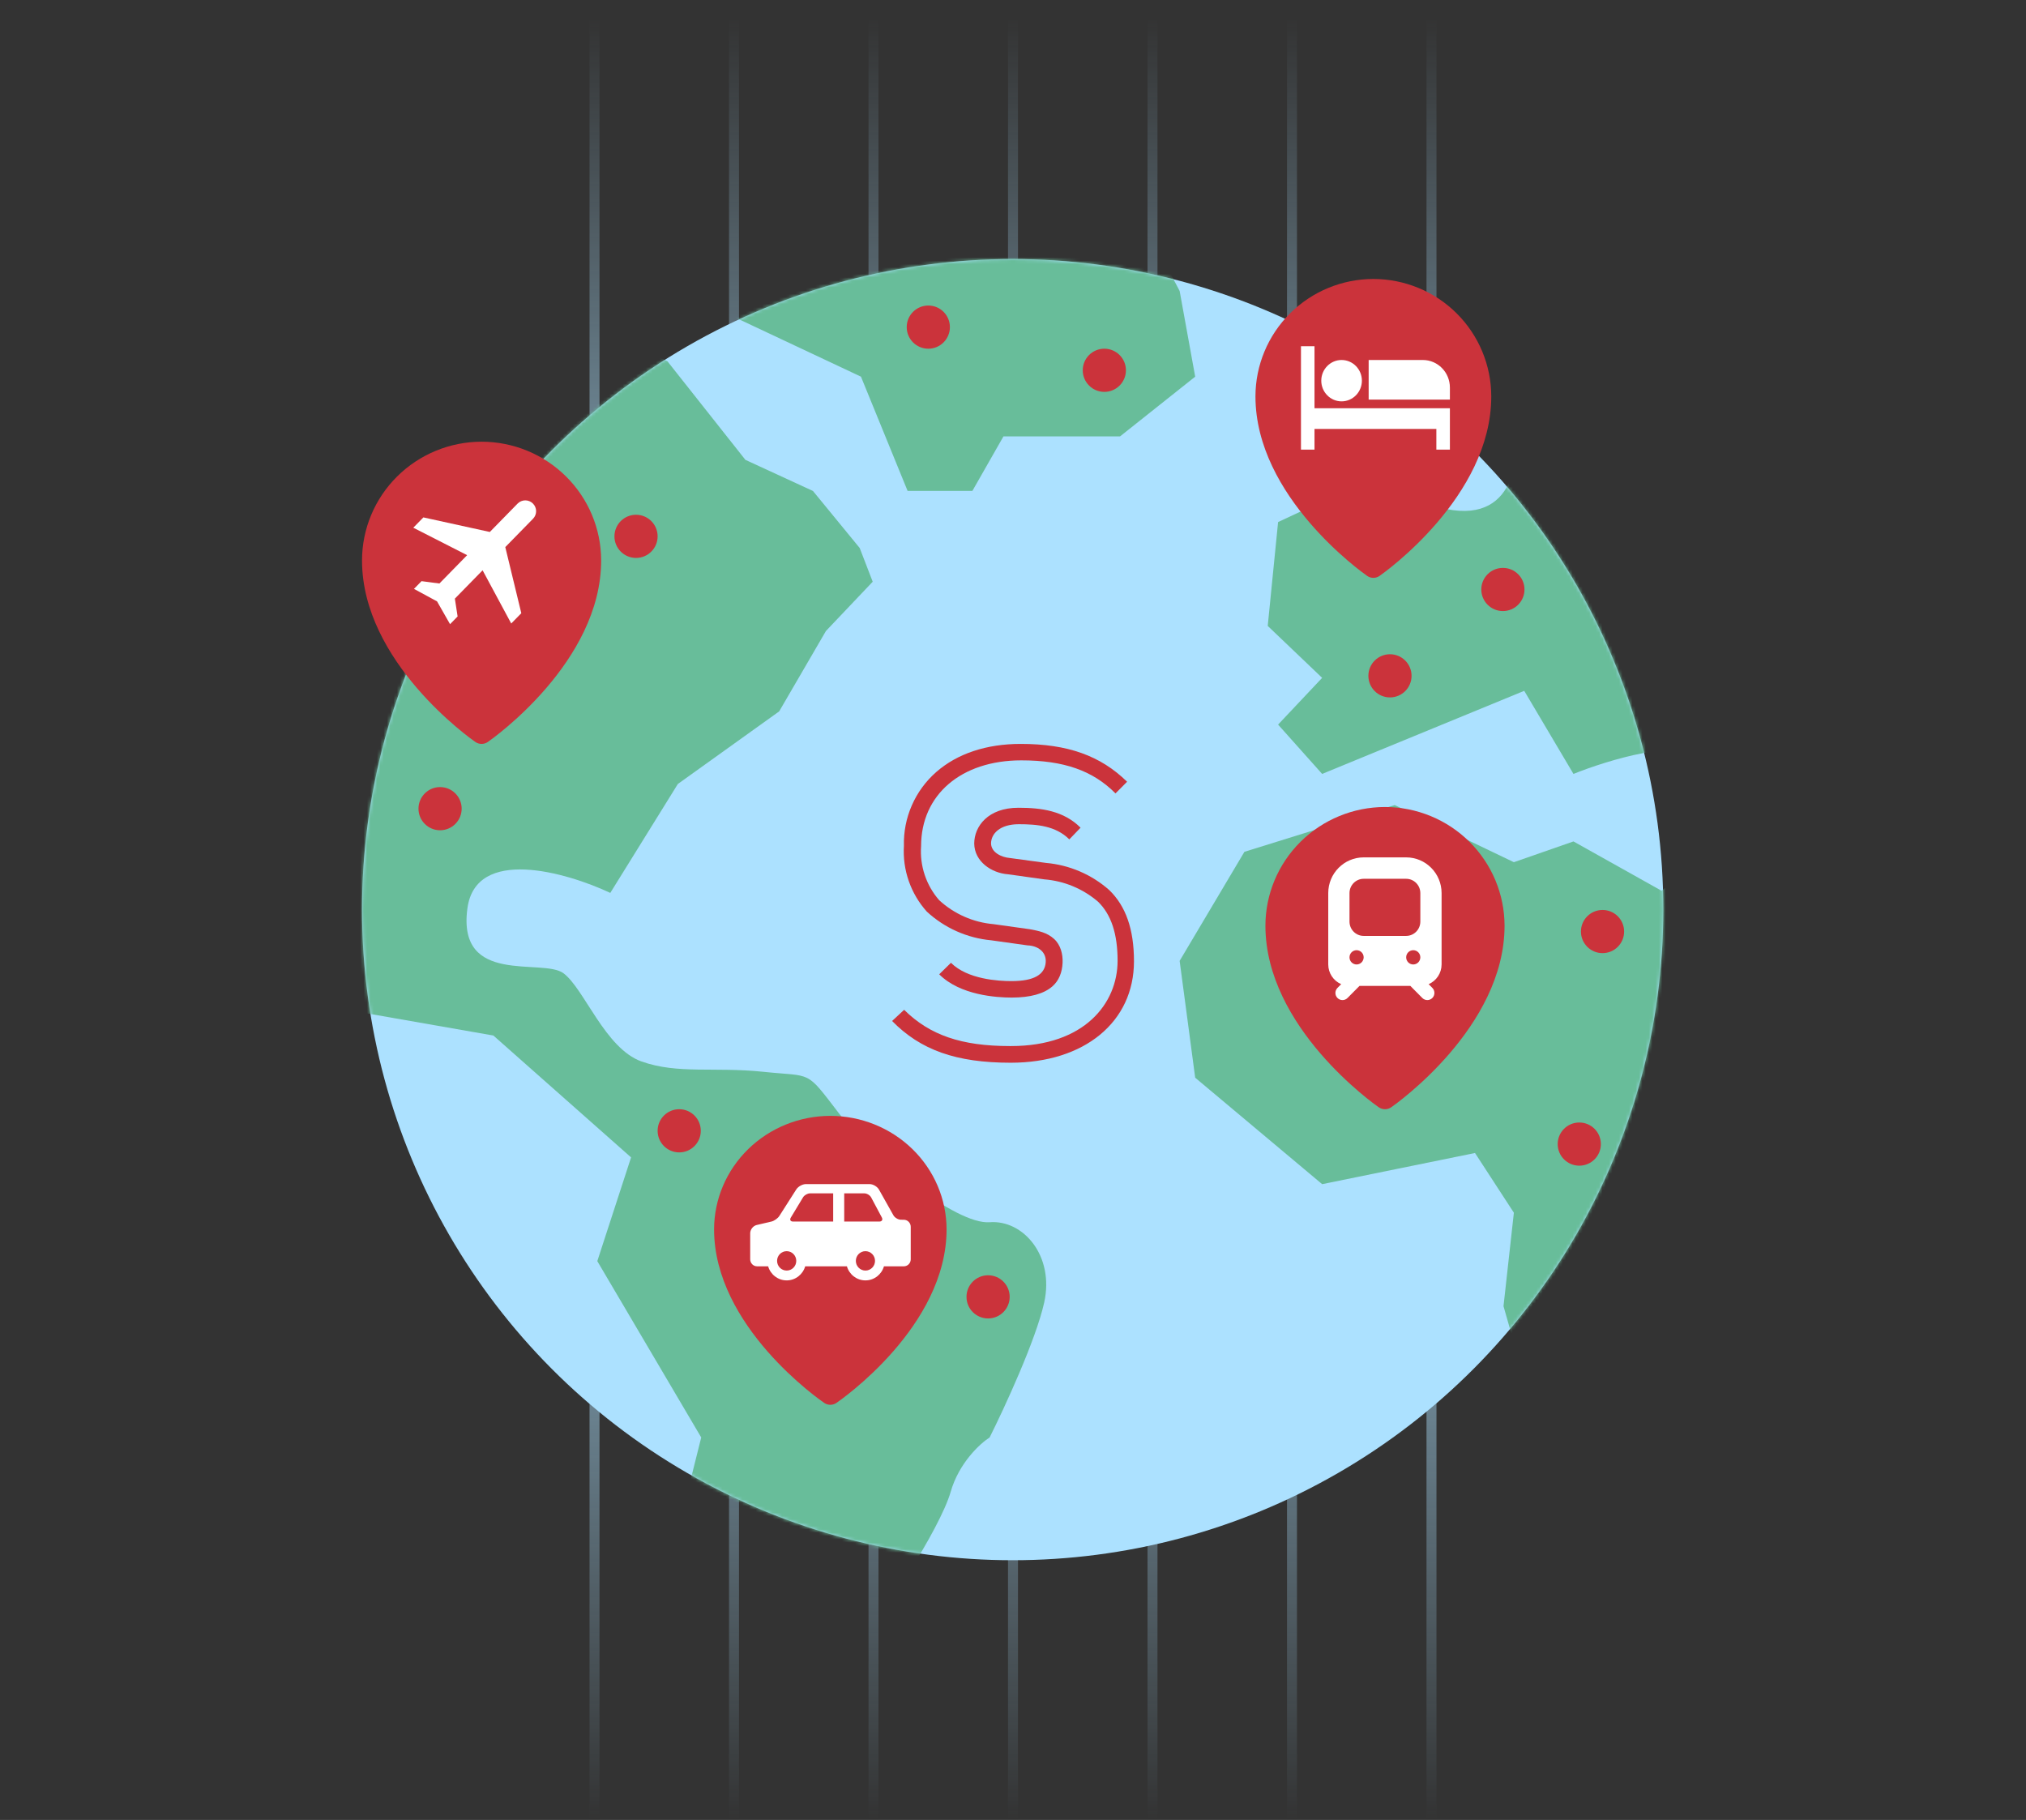 <?xml version="1.0" encoding="UTF-8"?> <svg xmlns="http://www.w3.org/2000/svg" width="610" height="548" viewBox="0 0 610 548" fill="none"><rect x="0" y="0" width="610" height="548" fill="#333333" stroke="none"/><path d="M179 0V548" stroke="url(#paint0_linear_380_1738)" stroke-width="3"></path><path d="M221 0V548" stroke="url(#paint1_linear_380_1738)" stroke-width="3"></path><path d="M263 0V548" stroke="url(#paint2_linear_380_1738)" stroke-width="3"></path><path d="M305 0V548" stroke="url(#paint3_linear_380_1738)" stroke-width="3"></path><path d="M347 0V548" stroke="url(#paint4_linear_380_1738)" stroke-width="3"></path><path d="M389 0V548" stroke="url(#paint5_linear_380_1738)" stroke-width="3"></path><path d="M431 0V548" stroke="url(#paint6_linear_380_1738)" stroke-width="3"></path><circle cx="304.901" cy="273.901" r="195.901" fill="url(#paint7_linear_380_1738)"></circle><mask id="mask0_380_1738" style="mask-type:alpha" maskUnits="userSpaceOnUse" x="109" y="78" width="392" height="392"><circle cx="304.906" cy="273.906" r="194.406" fill="#68BD9A" stroke="#E5999D" stroke-width="3"></circle></mask><g mask="url(#mask0_380_1738)"><path d="M224.428 138.466L200.96 108.795L131.339 76L14 214.205L81.274 284.479L103.96 304L148.549 311.808L190.009 348.507L179.839 379.74L211.13 432.836L200.96 473.438L197.049 516.384L229.904 532V507.014C237.466 503.37 253.841 495.301 258.847 492.178C265.105 488.274 283.098 460.164 286.227 449.233C288.73 440.488 295.092 434.658 297.961 432.836C302.393 423.986 311.885 403.477 314.388 392.233C317.517 378.178 308.13 367.247 297.961 368.027C287.791 368.808 262.759 348.507 252.589 335.233C242.42 321.959 244.767 324.301 229.904 322.74C215.041 321.178 204.089 323.521 193.138 319.616C182.186 315.712 175.928 297.753 169.67 293.068C163.412 288.384 137.597 296.973 140.726 273.548C143.229 254.808 170.452 262.616 183.75 268.863L204.089 236.068L234.597 214.205L248.678 190L262.759 175.164L258.847 165.014L244.767 147.836L224.428 138.466Z" fill="#68BD9A"></path><path d="M259.224 113.418L221 95.436L281.846 54L347.373 72.764L355.174 87.618L359.855 113.418L337.232 131.4H302.129L292.768 147.818H273.266L259.224 113.418Z" fill="#68BD9A"></path><path d="M435.523 153.291C457.365 157.669 458.145 135.309 455.805 123.582L483.108 91.527L597 247.891L561.116 304.964L526.793 274.473L518.992 286.2L540.834 315.127L587.639 319.818L548.635 351.873L526.793 370.636L540.834 398V437.091L486.228 484L458.925 444.909V415.2L452.685 393.309L455.805 365.164L444.104 347.182L398.079 356.564L359.855 324.509L355.174 289.327L374.676 256.491L419.921 242.418L455.805 259.618L473.747 253.364L500.27 268.218L518.992 253.364C518.992 247.63 517.588 234.6 511.971 228.345C506.354 222.091 484.148 228.867 473.747 233.036L458.925 208.018L398.079 233.036L384.817 218.182L398.079 204.109L381.697 188.473L384.817 157.2L419.921 140.782C416.021 143.127 413.68 148.913 435.523 153.291Z" fill="#68BD9A"></path></g><path d="M298.476 283.141L309.387 284.668C312.414 284.764 315.141 286.577 314.843 289.862C314.518 293.452 311.373 295.427 304.499 295.427C300.702 295.427 291.296 294.903 286.32 289.906L282.785 293.376C289.092 299.704 300.091 300.381 304.608 300.381C310.195 300.381 314.319 299.246 316.873 296.998C318.858 295.25 319.799 292.768 319.928 289.928C320.048 287.286 319.327 284.51 317.375 282.726C315.269 280.802 312.704 280.289 310.064 279.802L299.152 278.274C293.04 277.747 287.276 275.206 282.763 271.051C280.827 268.83 279.35 266.249 278.417 263.454C277.485 260.66 277.115 257.709 277.329 254.771C277.329 239.32 289.397 228.954 307.489 228.954C320.255 228.954 329.028 232.009 335.859 238.905L339.35 235.392C331.363 227.557 321.456 224 307.336 224C296.97 224 288.241 226.924 281.912 232.446C278.749 235.21 276.235 238.639 274.549 242.486C272.863 246.334 272.046 250.506 272.157 254.705C271.937 258.297 272.434 261.896 273.618 265.294C274.802 268.692 276.649 271.821 279.053 274.499C284.399 279.439 291.227 282.477 298.476 283.141Z" fill="#CB333B"></path><path d="M314.931 259.833L304.019 258.35C301.645 258.158 298.452 256.743 298.389 253.985C298.389 251.104 300.986 248.18 306.747 248.18C312.223 248.18 317.84 248.662 321.958 252.741L325.34 249.227C320.229 244.116 313.506 243.226 306.638 243.226C297.494 243.226 293.326 248.813 293.326 254.007C293.386 259.405 298.519 262.898 303.517 263.26L314.429 264.787C320.395 265.256 326.058 267.61 330.6 271.509C334.571 275.372 336.492 281.198 336.492 289.295C336.492 302.083 326.562 314.981 304.412 314.981H304.063C289.441 314.981 279.926 311.685 272.223 304.069L268.6 307.43C277.155 316.159 287.848 320 304.324 320C326.497 320 341.424 307.735 341.424 289.447C341.424 279.845 338.98 272.84 333.96 267.995C328.653 263.31 321.983 260.449 314.931 259.833Z" fill="#CB333B"></path><path d="M413.5 84C404.088 84.011 395.065 87.74 388.41 94.368C381.755 100.996 378.011 109.983 378 119.357C378 149.61 410.273 172.462 411.647 173.419C412.19 173.797 412.837 174 413.5 174C414.163 174 414.81 173.797 415.353 173.419C416.727 172.462 449 149.61 449 119.357C448.989 109.983 445.245 100.996 438.59 94.368C431.935 87.74 422.912 84.011 413.5 84Z" fill="#CB333B"></path><path d="M417 243C407.456 243.011 398.306 246.781 391.557 253.483C384.808 260.185 381.011 269.272 381 278.75C381 309.339 413.727 332.445 415.121 333.413C415.672 333.795 416.328 334 417 334C417.672 334 418.328 333.795 418.879 333.413C420.273 332.445 453 309.339 453 278.75C452.989 269.272 449.192 260.185 442.443 253.483C435.694 246.781 426.544 243.011 417 243Z" fill="#CB333B"></path><path d="M145 133C135.456 133.011 126.306 136.781 119.557 143.483C112.808 150.185 109.011 159.272 109 168.75C109 199.339 141.727 222.445 143.121 223.413C143.672 223.795 144.328 224 145 224C145.672 224 146.328 223.795 146.879 223.413C148.273 222.445 181 199.339 181 168.75C180.989 159.272 177.192 150.185 170.443 143.483C163.694 136.781 154.544 133.011 145 133Z" fill="#CB333B"></path><path d="M153.923 187.746L156.959 184.642L152.136 164.737L160.486 156.202C161.746 154.914 161.723 152.857 160.435 151.597C159.147 150.337 157.09 150.36 155.83 151.648L147.48 160.183L127.474 155.796L124.438 158.9L140.648 167.166L132.298 175.701L126.917 174.993L124.64 177.32L131.589 181.082L135.503 187.948L137.78 185.62L136.954 180.256L145.304 171.721L153.923 187.746Z" fill="white"></path><path d="M250 336C240.721 336.011 231.825 339.615 225.263 346.023C218.702 352.43 215.011 361.117 215 370.179C215 399.423 246.818 421.513 248.173 422.439C248.709 422.804 249.346 423 250 423C250.654 423 251.291 422.804 251.827 422.439C253.182 421.513 285 399.423 285 370.179C284.989 361.117 281.298 352.43 274.737 346.023C268.175 339.615 259.279 336.011 250 336Z" fill="#CB333B"></path><path fill-rule="evenodd" clip-rule="evenodd" d="M428.391 108.398H412.084V120.32H436.544V116.702C436.544 112.114 432.895 108.398 428.391 108.398ZM436.544 122.923H412.084V122.93H395.778V104.246H391.702V135.386H395.778V129.158H432.467V135.386H436.544V122.923ZM403.931 120.854C407.305 120.854 410.046 118.061 410.046 114.626C410.046 111.19 407.305 108.398 403.931 108.398C400.558 108.398 397.817 111.19 397.817 114.626C397.817 118.061 400.558 120.854 403.931 120.854Z" fill="white"></path><path fill-rule="evenodd" clip-rule="evenodd" d="M272.132 367.281L271.238 367.274C270.425 367.268 269.398 366.659 268.997 365.944L264.668 358.235C264.134 357.285 262.871 356.542 261.791 356.542H242.687C241.615 356.542 240.32 357.255 239.738 358.166L234.654 366.134C234.194 366.854 233.108 367.626 232.283 367.82L227.827 368.864C226.751 369.116 225.875 370.23 225.875 371.347V379.202C225.875 380.361 226.808 381.304 227.954 381.304H231.276C231.98 383.749 234.213 385.542 236.855 385.542C239.497 385.542 241.731 383.749 242.435 381.304H254.99C255.694 383.749 257.928 385.542 260.57 385.542C263.211 385.542 265.445 383.749 266.149 381.304H272.13C273.276 381.304 274.208 380.361 274.208 379.202V369.395C274.208 368.238 273.277 367.289 272.132 367.281ZM236.855 382.583C235.261 382.583 233.968 381.276 233.968 379.663C233.968 378.05 235.261 376.743 236.855 376.743C238.45 376.743 239.743 378.05 239.743 379.663C239.743 381.276 238.45 382.583 236.855 382.583ZM250.86 367.822H238.764C238.005 367.822 237.707 367.285 238.103 366.63L241.787 360.528C242.183 359.873 243.128 359.336 243.888 359.336H250.86V367.822H250.86ZM260.57 382.583C258.975 382.583 257.682 381.276 257.682 379.663C257.682 378.05 258.975 376.743 260.57 376.743C262.164 376.743 263.457 378.05 263.457 379.663C263.457 381.276 262.164 382.583 260.57 382.583ZM264.781 367.822H254.183V359.336H260.259C261.019 359.336 261.935 359.89 262.295 360.566L265.507 366.593C265.867 367.269 265.54 367.822 264.781 367.822Z" fill="white"></path><path fill-rule="evenodd" clip-rule="evenodd" d="M423.378 258.167H410.581C404.692 258.169 399.919 262.98 399.917 268.916V290.413C399.924 292.997 401.456 295.329 403.813 296.344L402.674 297.492C401.863 298.336 401.873 299.679 402.697 300.509C403.521 301.34 404.854 301.35 405.69 300.532L409.331 296.863H424.627L428.268 300.532C429.105 301.347 430.435 301.335 431.258 300.506C432.081 299.677 432.092 298.336 431.284 297.492L430.145 296.344C432.502 295.329 434.034 292.997 434.042 290.413V268.916C434.04 262.98 429.266 258.169 423.378 258.167ZM408.448 290.413C407.27 290.413 406.315 289.451 406.315 288.263C406.315 287.076 407.27 286.114 408.448 286.114C409.626 286.114 410.581 287.076 410.581 288.263C410.577 289.449 409.624 290.41 408.448 290.413ZM406.315 277.515V268.916C406.322 266.544 408.228 264.623 410.581 264.616H423.378C425.731 264.623 427.636 266.544 427.643 268.916V277.515C427.636 279.886 425.731 281.807 423.378 281.814H410.581C408.228 281.807 406.322 279.886 406.315 277.515ZM425.51 290.413C424.332 290.413 423.378 289.451 423.378 288.263C423.378 287.076 424.332 286.114 425.51 286.114C426.688 286.114 427.643 287.076 427.643 288.263C427.64 289.449 426.687 290.41 425.51 290.413Z" fill="white"></path><circle cx="204.5" cy="340.5" r="6.5" fill="#CB333B"></circle><circle cx="452.5" cy="177.5" r="6.5" fill="#CB333B"></circle><circle cx="418.5" cy="203.5" r="6.5" fill="#CB333B"></circle><circle cx="279.5" cy="98.5" r="6.5" fill="#CB333B"></circle><circle cx="132.5" cy="243.5" r="6.5" fill="#CB333B"></circle><circle cx="475.5" cy="344.5" r="6.5" fill="#CB333B"></circle><circle cx="297.5" cy="390.5" r="6.5" fill="#CB333B"></circle><circle cx="332.5" cy="111.5" r="6.5" fill="#CB333B"></circle><circle cx="191.5" cy="161.5" r="6.5" fill="#CB333B"></circle><circle cx="482.5" cy="280.5" r="6.5" fill="#CB333B"></circle><defs><linearGradient id="paint0_linear_380_1738" x1="179" y1="0" x2="179" y2="548" gradientUnits="userSpaceOnUse"><stop offset="0.01" stop-color="#ACE1FF" stop-opacity="0"></stop><stop offset="0.5" stop-color="#ACE1FF"></stop><stop offset="1" stop-color="#ACE1FF" stop-opacity="0"></stop></linearGradient><linearGradient id="paint1_linear_380_1738" x1="221" y1="0" x2="221" y2="548" gradientUnits="userSpaceOnUse"><stop offset="0.01" stop-color="#ACE1FF" stop-opacity="0"></stop><stop offset="0.5" stop-color="#ACE1FF"></stop><stop offset="1" stop-color="#ACE1FF" stop-opacity="0"></stop></linearGradient><linearGradient id="paint2_linear_380_1738" x1="263" y1="0" x2="263" y2="548" gradientUnits="userSpaceOnUse"><stop offset="0.01" stop-color="#ACE1FF" stop-opacity="0"></stop><stop offset="0.5" stop-color="#ACE1FF"></stop><stop offset="1" stop-color="#ACE1FF" stop-opacity="0"></stop></linearGradient><linearGradient id="paint3_linear_380_1738" x1="305" y1="0" x2="305" y2="548" gradientUnits="userSpaceOnUse"><stop offset="0.01" stop-color="#ACE1FF" stop-opacity="0"></stop><stop offset="0.5" stop-color="#ACE1FF"></stop><stop offset="1" stop-color="#ACE1FF" stop-opacity="0"></stop></linearGradient><linearGradient id="paint4_linear_380_1738" x1="347" y1="0" x2="347" y2="548" gradientUnits="userSpaceOnUse"><stop offset="0.01" stop-color="#ACE1FF" stop-opacity="0"></stop><stop offset="0.5" stop-color="#ACE1FF"></stop><stop offset="1" stop-color="#ACE1FF" stop-opacity="0"></stop></linearGradient><linearGradient id="paint5_linear_380_1738" x1="389" y1="0" x2="389" y2="548" gradientUnits="userSpaceOnUse"><stop offset="0.01" stop-color="#ACE1FF" stop-opacity="0"></stop><stop offset="0.5" stop-color="#ACE1FF"></stop><stop offset="1" stop-color="#ACE1FF" stop-opacity="0"></stop></linearGradient><linearGradient id="paint6_linear_380_1738" x1="431" y1="0" x2="431" y2="548" gradientUnits="userSpaceOnUse"><stop offset="0.01" stop-color="#ACE1FF" stop-opacity="0"></stop><stop offset="0.5" stop-color="#ACE1FF"></stop><stop offset="1" stop-color="#ACE1FF" stop-opacity="0"></stop></linearGradient><linearGradient id="paint7_linear_380_1738" x1="304.901" y1="78" x2="304.901" y2="469.801" gradientUnits="userSpaceOnUse"><stop stop-color="#ACE1FF"></stop><stop offset="1" stop-color="#ACE1FF"></stop></linearGradient></defs></svg> 